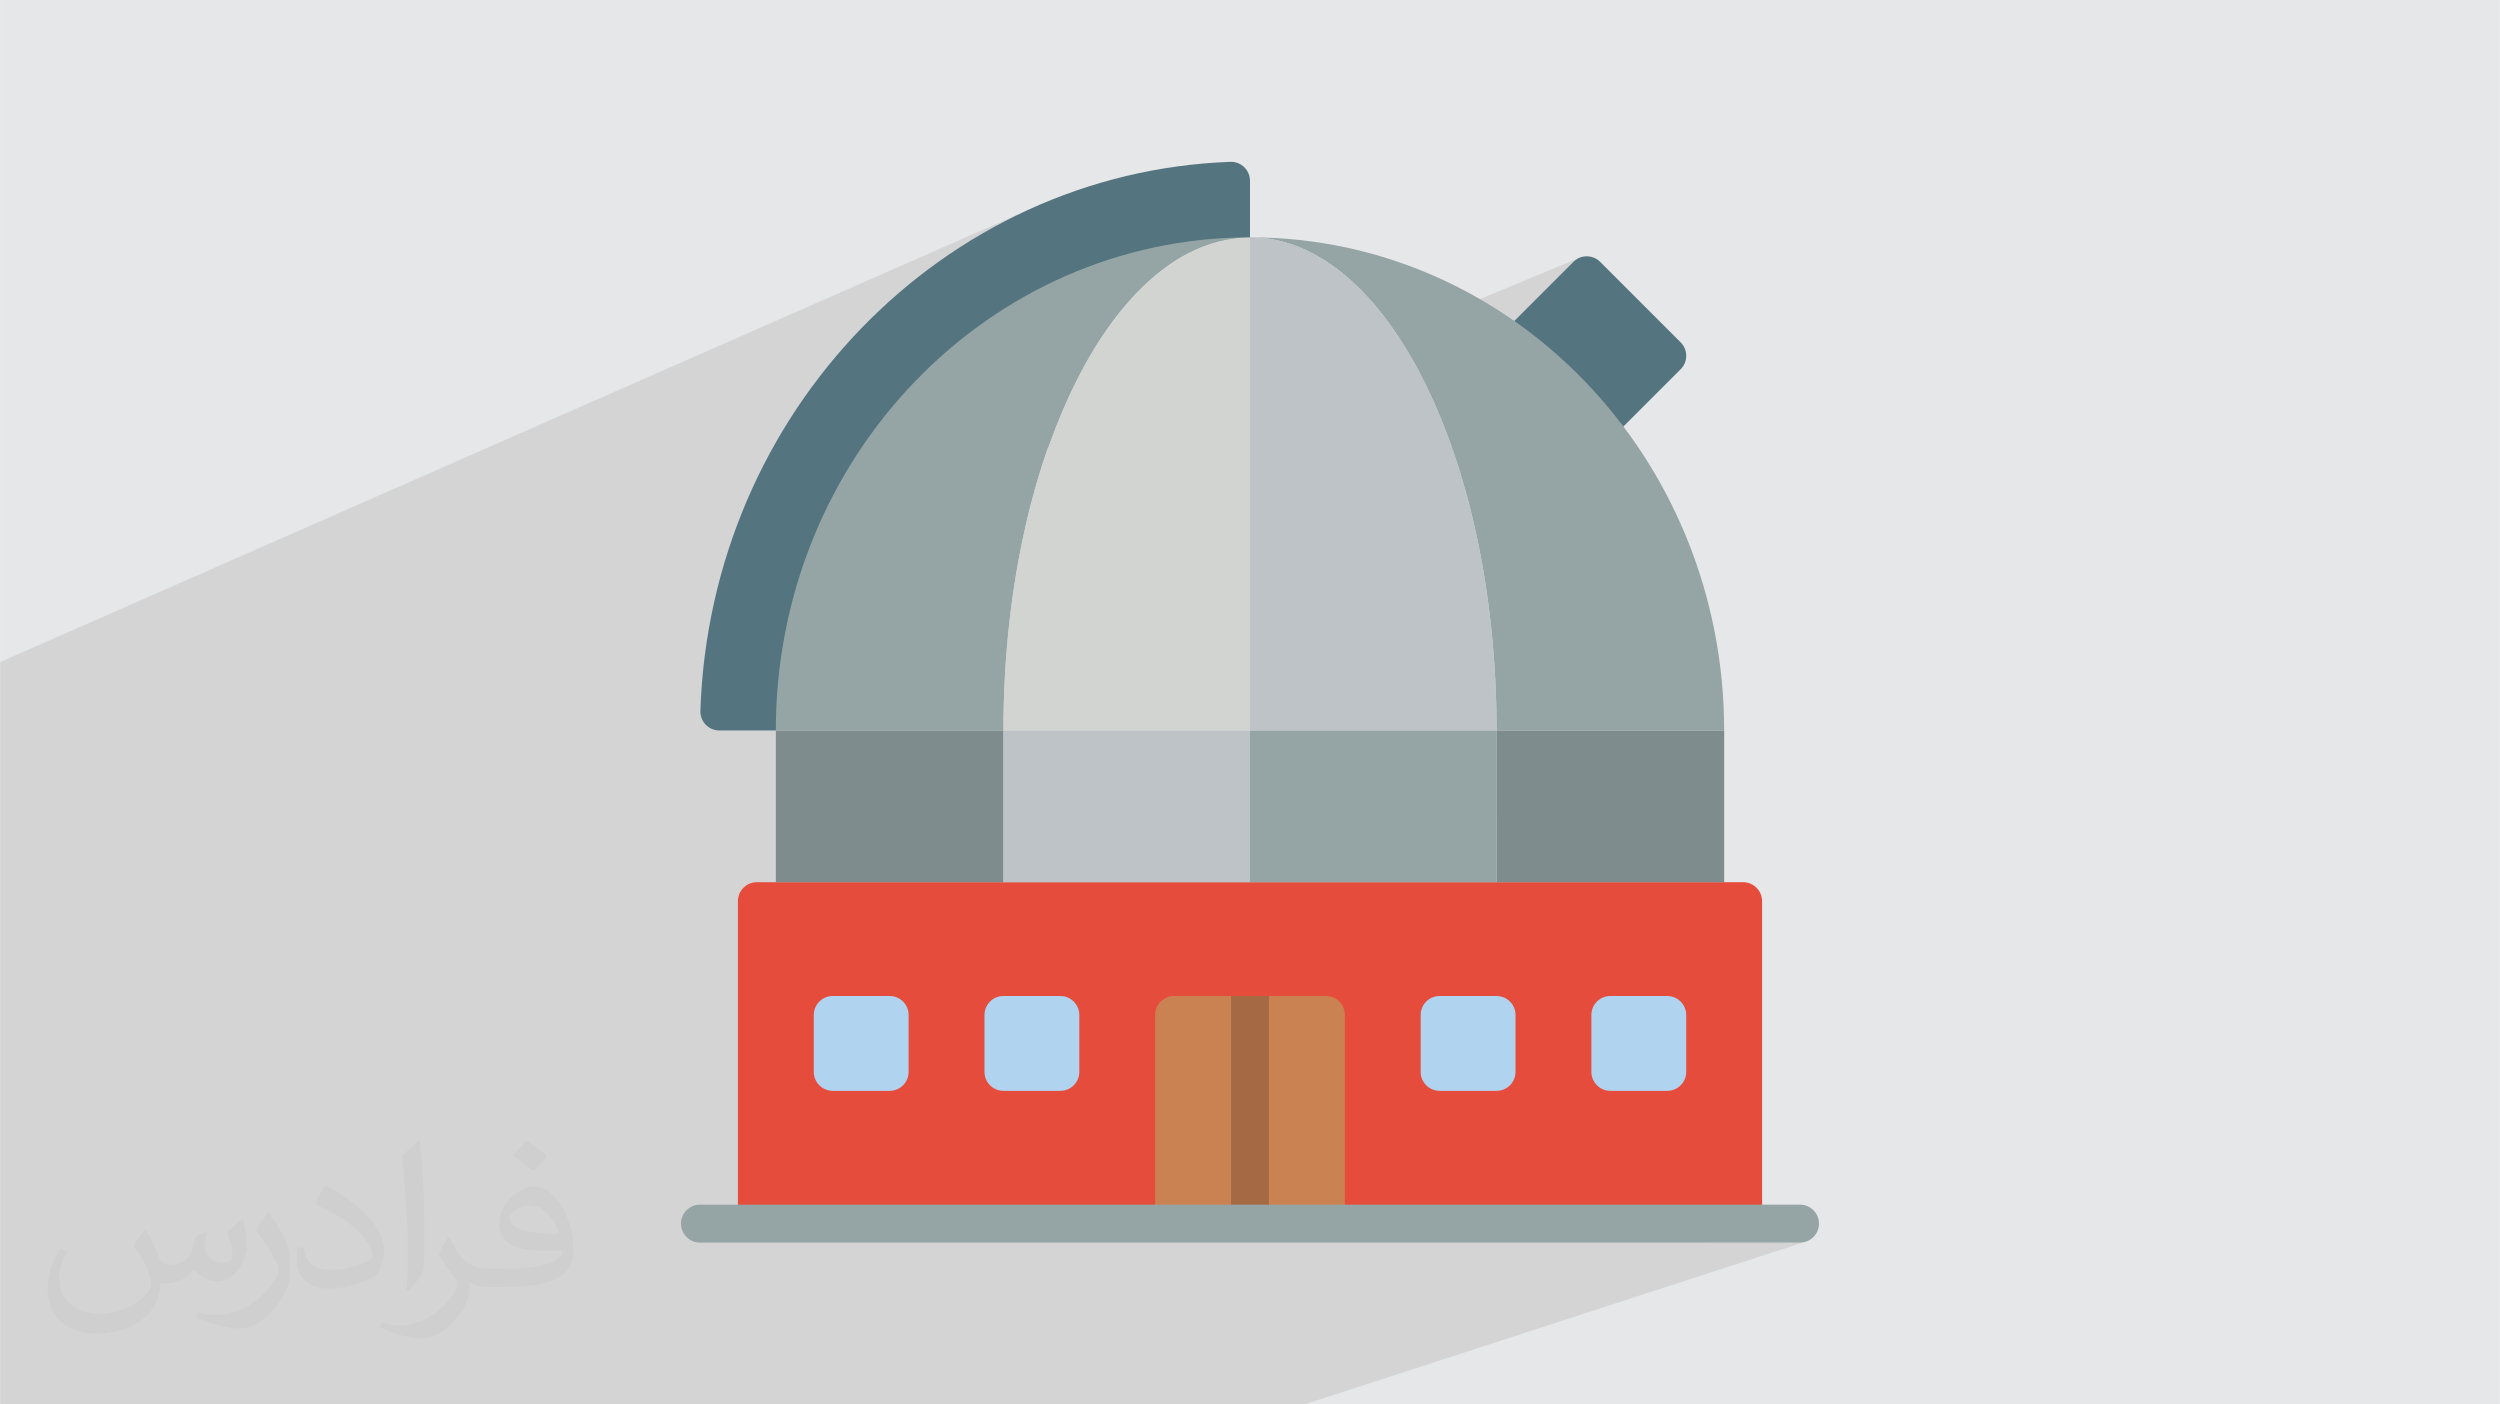 <?xml version="1.0" encoding="UTF-8"?>
<!DOCTYPE svg PUBLIC "-//W3C//DTD SVG 1.1//EN" "http://www.w3.org/Graphics/SVG/1.1/DTD/svg11.dtd">
<!-- Creator: CorelDRAW -->
<svg xmlns="http://www.w3.org/2000/svg" xml:space="preserve" width="3.708in" height="2.083in" version="1.1" style="shape-rendering:geometricPrecision; text-rendering:geometricPrecision; image-rendering:optimizeQuality; fill-rule:evenodd; clip-rule:evenodd"
viewBox="0 0 3702.73 2080.18"
 xmlns:xlink="http://www.w3.org/1999/xlink"
 xmlns:xodm="http://www.corel.com/coreldraw/odm/2003">
 <defs>
  <style type="text/css">
   <![CDATA[
    .fil0 {fill:#E6E7E8}
    .fil3 {fill:#547580;fill-rule:nonzero}
    .fil5 {fill:#7F8C8D;fill-rule:nonzero}
    .fil6 {fill:#95A5A5;fill-rule:nonzero}
    .fil11 {fill:#A56A43;fill-rule:nonzero}
    .fil9 {fill:#B0D3F0;fill-rule:nonzero}
    .fil7 {fill:#BDC3C7;fill-rule:nonzero}
    .fil8 {fill:#CB8252;fill-rule:nonzero}
    .fil10 {fill:#D1D4D1;fill-rule:nonzero}
    .fil4 {fill:#E64C3C;fill-rule:nonzero}
    .fil2 {fill:#373435;fill-opacity:0.031}
    .fil1 {fill:#373435;fill-opacity:0.102}
   ]]>
  </style>
 </defs>
 <g id="Layer_x0020_1">
  <polygon class="fil0" points="-0,0 3702.73,0 3702.73,2080.18 -0,2080.18 "/>
  <path class="fil1" d="M1701.68 415.77l149.68 -64.2 3.51 0.18 15.28 0.77 18.55 2.82 18.28 4.65 17.98 6.42 17.67 8.15 17.33 9.84 16.97 11.48 16.59 13.08 16.18 14.63 15.75 16.13 15.3 17.59 14.82 19 12.67 18.02 271.39 -112.65 -4.87 2.56 -4.4 3.57 -87.65 87.65 161.53 156.48 -234.15 93.47 2.42 8.41 8.06 31.5 7.32 32.35 6.54 33.17 5.74 33.94 4.92 34.66 4.08 35.34 3.21 35.97 2.32 36.55 1.41 37.09 0.48 37.59 337.11 0 -337.11 124.79 0 99.95 337.11 0 -561.85 200.79 0 16.14 129.53 -46.17 5.27 -1.64 5.66 -0.57 -140.46 50.05 0 0 140.46 -50.05 84.28 0 5.66 0.57 5.27 1.64 4.77 2.59 4.16 3.43 3.43 4.16 2.59 4.77 1.64 5.28 0.57 5.66 0 19.61 129.53 -45.5 5.27 -1.64 5.66 -0.57 0 0 84.28 0 5.66 0.57 5.27 1.64 4.77 2.59 4.16 3.43 3.43 4.16 2.59 4.77 1.64 5.28 0.57 5.66 0 84.28 -0.57 5.66 -1.64 5.27 -2.59 4.77 -3.43 4.16 -4.16 3.43 -4.77 2.59 -488.51 166.74 0 32.12 618.04 0 -85.77 28.09 141.95 0 5.66 -0.57 5.28 -1.64 -744.7 241.9 -3.96 0 -136.03 0 -148.3 0 -110.5 0 -100.62 0 -229.94 0 -89.74 0 -17.42 0 -36.42 0 -179.24 0 -52.83 0 -88.87 0 -75.93 0 -0.01 0 -4.18 0 -147.67 0 -75.93 0 -0.02 0 -4.26 0 -41.01 0 -10.49 0 -11.98 0 -21.27 0 -61.18 0 -1.67 0 -17.52 0 -31.07 0 -20.85 0 -6.49 0 -50.62 0 -62.44 0 -13.5 0 -4.4 0 -24.51 0 -49.26 0 -2.17 0 0 -26.35 0 -26.55 0 -1.7 0 -0 0 -1.67 0 -27.99 0 -27.71 0 -29.14 0 -1.76 0 -18.76 0 -46.34 0 -76.36 0 -0 0 -36.95 0 -5.84 0 -12.06 0 -73.28 0 -0 0 -76.03 0 -47.38 0 -31.43 0 -15.5 0 -22.01 0 -75.91 0 -44.61 0 -1.97 0 -207.22 0 -14.96 0 -39.22 0 -110.77 1521.85 -669.46 -34.26 16.74 -33.37 18.31 -32.44 19.85 -31.45 21.33 -30.43 22.77 -29.35 24.15 -28.23 25.5 -27.07 26.79 -25.87 28.04 -24.61 29.24 -20.39 26.59 373.58 -161.58 -31.11 14.63 -30.28 16.13 -29.41 17.59 -28.5 19 -27.53 20.36 -26.53 21.68 -18 16.22 391.18 -168.17 -17.67 8.15 -17.33 9.84 -16.97 11.48 -16.59 13.08 -7.52 6.8zm149.68 -64.2l-18.79 0.95 -18.55 2.82 -18.28 4.65 -17.98 6.42"/>
  <path class="fil2" d="M215.96 1821.93c7.07,10.71 11.65,21.01 16.13,32.45 3.33,6.66 5.09,18.93 20.7,18.93 4.57,0 11.13,-1.35 16.95,-4.57 6.55,-3.44 11.54,-8.64 14.15,-16.53l6.24 -21.01 15.19 -7.49 1.04 1.04c-2.08,7.91 -2.59,15.5 -2.59,21.43 0,17.57 15.19,24.23 27.25,24.23 7.07,0 13.42,-3.44 13.42,-9.89 0,-8.32 -3.53,-22.47 -8.12,-35.16 7.07,-7.07 14.15,-14.15 22.26,-19.87l1.25 0.63c3.53,14.98 5.51,29.75 5.51,39.63 0,9.67 -4.27,20.39 -7.8,27.36 -7.28,13.73 -20.18,24.65 -35.78,24.65 -11.85,0 -25.06,-5.93 -34.12,-16.95l-0.52 0c-8.53,10.61 -21.74,20.18 -42.86,20.18l-6.55 0c-1.04,13.94 -4.05,23.81 -8.64,32.66 -12.58,24.54 -49.92,41.92 -85.08,41.92 -48.89,0 -73.43,-28.19 -73.43,-65.73 0,-23.19 7.59,-44.72 19.24,-60.01l9.56 3.95c-7.28,13.94 -12.17,27.04 -12.17,39.94 0,35.16 28.61,51.9 61.58,51.9 30.58,0 68.44,-19.45 75.31,-42.02 -2.59,-24.65 -11.85,-36.19 -26,-58.66 4.27,-7.49 9.78,-14.98 16.64,-22.98l1.25 0 0 0 0 0 -0.01 -0.04zm563.83 -132.3c10.3,6.45 20.39,14.04 30.27,22.78 -5.51,7.8 -12.38,14.88 -20.91,21.12 -9.89,-8.01 -19.76,-14.88 -29.86,-22.16 6.86,-7.7 13.63,-15.08 20.49,-21.74l0 0 0 0 0 0 0 0 0 0 0.01 0zm5.3 96.11c-16.64,0 -30.27,10.92 -30.27,19.03 0,17.38 33.28,22.78 73.12,22.56 -4.99,-20.39 -22.47,-41.61 -42.86,-41.61l0 0.01zm-37.35 92.99c21.64,0 40.57,-0.63 55.02,-4.27 16.13,-4.05 29.75,-12.17 29.75,-17.78 0,-1.46 0,-3.22 -0.52,-4.68 -9.05,0.83 -19.45,0.83 -28.5,0.83 -29.33,0 -51.79,-6.66 -60.64,-23.09 -2.19,-4.57 -3.74,-9.67 -3.74,-15.5 0,-15.92 6.86,-31.41 18.93,-42.13 10.08,-8.84 21.22,-14.35 32.55,-14.35 20.49,0 36.81,16.44 48.26,42.34 6.24,14.15 10.5,30.47 10.5,51.07 0,13.73 -3.74,25.27 -12.27,33.8 -15.92,15.4 -45.24,21.22 -90.17,21.22l-20.39 0 0 0 -5.3 0c-11.13,0 -19.14,-1.98 -25.48,-6.86l-1.04 0c0.31,2.59 0.52,5.09 0.52,7.49 0,10.08 -3.33,22.98 -10.08,33.28 -19.97,29.64 -41.61,42.53 -60.33,42.53 -18.93,0 -42.13,-7.28 -63.03,-16.75l3.74 -7.28c6.76,2.81 16.13,4.68 29.02,4.68 33.8,0 78.21,-32.45 83.72,-64.17 -1.25,-2.59 -3.53,-6.03 -6.76,-9.67 -9.89,-11.75 -16.13,-21.53 -21.95,-31.82 4.99,-9.89 9.56,-17.78 13.83,-24.96l1.77 -0.21c14.46,29.44 27.56,46.28 56.78,46.28l4.57 0 0 0 21.22 0 0 0 0 0 0 0 0 0 0 0 0.04 0zm-146.45 31.1c2.5,-13.52 2.7,-28.7 2.7,-42.86l0 -21.01c0,-39.21 -4.99,-96.2 -9.05,-133.34 7.07,-7.59 16.95,-16.53 24.75,-22.56l2.29 0.63c5.3,46.7 6.55,100.79 6.55,150.81 0,13.11 -0.52,25.9 -1.77,35.26 -0.73,11.85 -7.59,20.8 -22.26,34.53l-3.22 -1.46zm-150.71 -61.89c0.73,18.41 9.78,32.87 41.4,32.87 19.66,0 36.3,-5.09 54.71,-13.83 3.33,-1.46 5.09,-3.44 5.09,-5.09 0,-11.54 -8.84,-26.83 -23.71,-40.77 -14.46,-13.11 -33.6,-24.65 -51.48,-32.35 -6.14,-2.59 -8.12,-5.3 -8.12,-7.91 0,-5.3 7.07,-16.44 12.9,-24.44l1.98 -0.21c20.49,10.71 43.38,26.63 60.33,44.3 15.4,16.33 24.96,32.87 24.96,50.86 0,13.31 -4.05,25.79 -10.61,37.44 -22.47,11.33 -46.39,19.97 -70.1,19.97 -28.81,0 -48.47,-13.52 -48.47,-45.24 0,-3.44 0,-8.73 1.25,-15.61l9.89 0 0 0 0 0 0 0 0 0 0 0 -0.01 0zm-52.11 -52.32l17.89 28.92c6.55,10.71 12.69,22.37 12.69,40.77l0 23.5c0,19.03 -12.17,39.42 -31.82,59.6 -15.4,13.63 -29.02,19.45 -41.61,19.45 -18.72,0 -40.15,-5.82 -64.9,-16.44l2.81 -7.28c7.8,2.08 16.84,3.84 27.98,3.84 35.58,-0.21 71.97,-26.21 88.61,-57.93 1.98,-3.64 2.7,-7.07 2.7,-9.47 0,-3.64 -1.98,-7.7 -3.53,-11.33 -9.05,-17.05 -19.14,-32.66 -30.27,-47.12 5.82,-9.16 11.65,-17.99 17.99,-26.73l1.46 0.21 0 0 0 0 0 0 0 0 0 0 -0.01 0z"/>
  <g id="_1518735254960">
   <g id="Page-1">
    <g id="_031---Telescope">
     <path id="Shape" class="fil3" d="M1149.04 1081.98l-83.66 0c-7.56,0 -14.81,-3.05 -20.1,-8.46 -5.29,-5.41 -8.17,-12.72 -8,-20.28 14.21,-441.56 358.58,-798.12 785.28,-813.54 7.6,-0.19 14.95,2.71 20.38,8.04 5.42,5.32 8.46,12.62 8.41,20.23l0 83.61 -702.32 730.41z"/>
     <path id="Shape_6" class="fil3" d="M2242.7 475.46l87.65 -87.65c10.96,-10.89 28.65,-10.89 39.61,0l119.39 119.4c10.89,10.96 10.89,28.65 0,39.61l-85.12 85.12 -161.53 -156.48z"/>
     <path id="Shape_7" class="fil4" d="M1120.95 1306.73l1460.82 0c15.52,0 28.1,12.58 28.1,28.09l0 477.58 -1517.01 0 0 -477.58c0,-15.52 12.58,-28.09 28.1,-28.09z"/>
     <polygon id="Rectangle-path" class="fil5" points="2216.57,1081.98 2553.68,1081.98 2553.68,1306.73 2216.57,1306.73 "/>
     <polygon id="Rectangle-path_8" class="fil5" points="1149.04,1081.98 1486.16,1081.98 1486.16,1306.73 1149.04,1306.73 "/>
     <polygon id="Rectangle-path_9" class="fil6" points="1851.36,1081.98 2216.57,1081.98 2216.57,1306.73 1851.36,1306.73 "/>
     <polygon id="Rectangle-path_10" class="fil7" points="1486.16,1081.98 1851.36,1081.98 1851.36,1306.73 1486.16,1306.73 "/>
     <path id="Shape_11" class="fil8" d="M1738.99 1475.28l224.74 0c15.52,0 28.1,12.58 28.1,28.1l0 309.02 -280.93 0 0 -309.02c0,-15.52 12.58,-28.09 28.09,-28.09l0 0z"/>
     <g>
      <path class="fil9" d="M1233.32 1475.28l84.28 0c15.52,-0 28.1,12.58 28.1,28.09l0 84.28c0,15.51 -12.58,28.09 -28.09,28.09l-84.28 0c-15.51,-0 -28.09,-12.58 -28.09,-28.1l0 -84.28c0,-15.52 12.58,-28.1 28.1,-28.1z"/>
      <path class="fil9" d="M1486.16 1475.28l84.28 0c15.51,-0 28.1,12.58 28.1,28.09l-0 84.28c0,15.51 -12.58,28.09 -28.09,28.09l-84.28 0c-15.51,-0 -28.09,-12.58 -28.09,-28.1l-0 -84.28c0,-15.52 12.58,-28.1 28.1,-28.1z"/>
      <path class="fil9" d="M2132.29 1475.28l84.28 0c15.51,-0 28.09,12.58 28.09,28.09l0 84.28c0,15.51 -12.58,28.09 -28.1,28.09l-84.27 0c-15.52,-0 -28.1,-12.58 -28.1,-28.1l0 -84.28c0,-15.52 12.58,-28.1 28.09,-28.1z"/>
      <path class="fil9" d="M2385.13 1475.28l84.28 0c15.51,-0 28.09,12.58 28.09,28.09l0 84.28c0,15.51 -12.58,28.09 -28.09,28.09l-84.28 0c-15.51,-0 -28.1,-12.58 -28.1,-28.1l0 -84.28c-0,-15.52 12.58,-28.1 28.09,-28.1z"/>
     </g>
     <path id="Shape_12" class="fil6" d="M1851.36 351.57c-201.71,0 -365.21,327 -365.21,730.41l-337.12 0c0,-403.41 314.36,-730.41 702.32,-730.41l0 0z"/>
     <path id="Shape_13" class="fil6" d="M2553.68 1081.98l-337.11 0c0,-403.41 -163.5,-730.41 -365.21,-730.41 387.96,0 702.32,327 702.32,730.41z"/>
     <path id="Shape_14" class="fil10" d="M1851.36 351.57l0 730.41 -365.21 0c0,-403.41 163.5,-730.41 365.21,-730.41l0 0z"/>
     <path id="Shape_15" class="fil7" d="M2216.57 1081.98l-365.21 0 0 -730.41c201.71,0 365.21,327 365.21,730.41z"/>
     <polygon id="Rectangle-path_16" class="fil11" points="1823.27,1475.28 1879.45,1475.28 1879.45,1812.4 1823.27,1812.4 "/>
     <path id="Shape_17" class="fil6" d="M2666.05 1840.49l-1629.39 0c-15.51,0 -28.09,-12.58 -28.09,-28.09 0,-15.52 12.58,-28.1 28.09,-28.1l1629.39 0c15.52,0 28.09,12.58 28.09,28.1 0,15.52 -12.58,28.09 -28.09,28.09z"/>
    </g>
   </g>
  </g>
 </g>
</svg>
